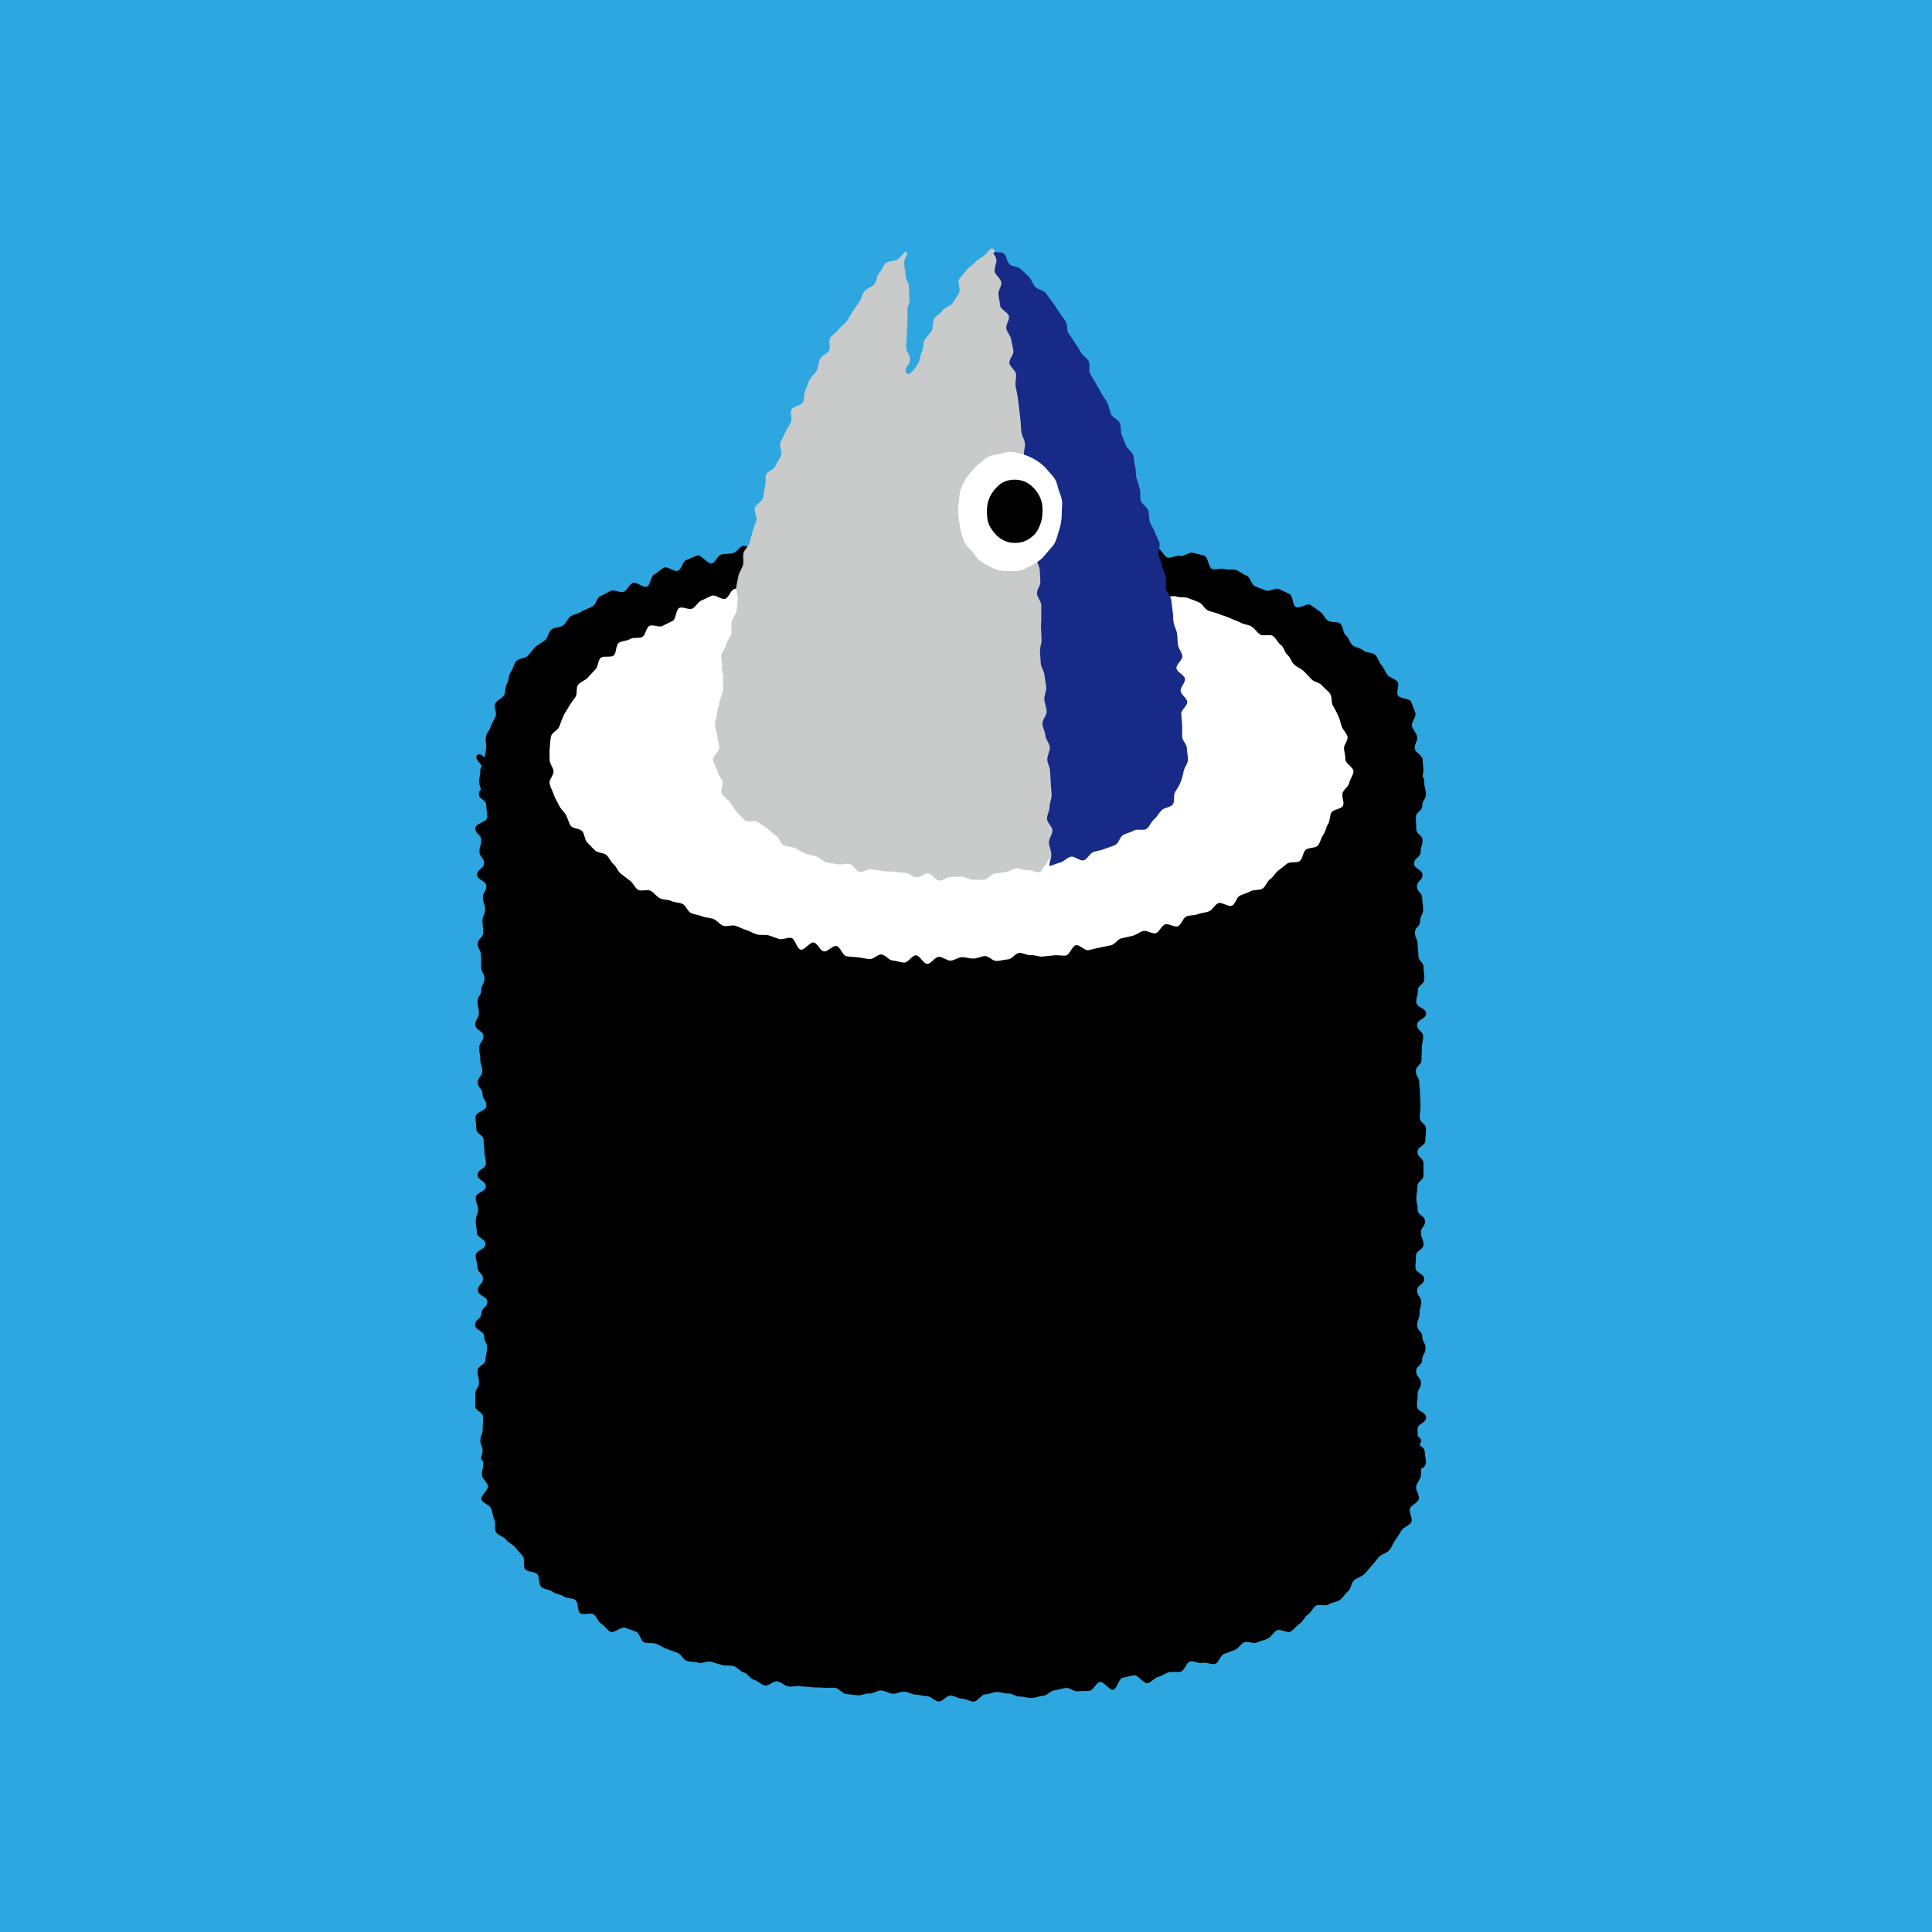 <?xml version="1.0" encoding="UTF-8"?>
<svg id="_レイヤー_1" data-name="レイヤー_1" xmlns="http://www.w3.org/2000/svg" viewBox="0 0 400 400">
  <defs>
    <style>
      .cls-1 {
        fill: #c9caca;
      }

      .cls-2 {
        fill: #fff;
      }

      .cls-3 {
        fill: #172a88;
      }

      .cls-4 {
        fill: #2ea7e0;
      }
    </style>
  </defs>
  <rect class="cls-4" x="-.5" y="-.5" width="401" height="401"/>
  <g>
    <g>
      <path d="M100.08,302.63c.85.85.77-.42,1.97-.42s1.2,1.35,2.4,1.35,1.2-.05,2.4-.05,1.2-.57,2.39-.57,1.2.49,2.39.49,1.2-.35,2.39-.35,1.2,1.02,2.39,1.02,1.2-.23,2.4-.23,1.2-.86,2.4-.86,1.2-.6,2.4-.6,1.2,1.46,2.4,1.46,1.2-.38,2.4-.38,1.2-.63,2.4-.63,1.2.34,2.4.34,1.2-1.06,2.4-1.06,1.2-.22,2.4-.22,1.2,1.41,2.39,1.41,1.2-1.13,2.39-1.13,1.2.42,2.4.42,1.2.2,2.4.2,1.2,1.05,2.4,1.05,1.2-.85,2.4-.85,1.2.63,2.4.63,1.2-1.37,2.4-1.37,1.2.06,2.4.06,1.2-.27,2.4-.27,1.2,1.73,2.4,1.73,1.2-.78,2.4-.78,1.2.48,2.4.48,1.2.37,2.4.37,1.2-1.27,2.4-1.27,1.2-.36,2.4-.36,1.2.78,2.4.78,1.2.33,2.4.33,1.2-.79,2.4-.79,1.2,1.44,2.4,1.44,1.2-.57,2.4-.57,1.2-.35,2.4-.35,1.2-.69,2.4-.69,1.2-.37,2.4-.37,1.2.89,2.4.89,1.2.16,2.4.16,1.2-.33,2.4-.33,1.2,1.13,2.4,1.13,1.2-.73,2.4-.73,1.2.04,2.4.04,1.2,1.05,2.4,1.05,1.2-2.26,2.4-2.26,1.2.49,2.4.49,1.2,1.3,2.4,1.3,1.2.14,2.4.14,1.2-.96,2.4-.96,1.2.02,2.4.02,1.2-1.12,2.4-1.12,1.2.95,2.4.95,1.2.24,2.4.24,1.2-.35,2.4-.35,1.2,1,2.4,1,1.2-.67,2.4-.67,1.2.35,2.4.35,1.2.76,2.4.76,1.2-1.21,2.4-1.21,1.2,1.35,2.4,1.35,1.2-.98,2.4-.98,1.2-.62,2.4-.62,1.2.77,2.4.77,1.2.21,2.4.21,1.2-1.21,2.4-1.21,1.2,1.22,2.4,1.22,1.2-.42,2.4-.42,1.2.45,2.4.45,1.2-.74,2.4-.74,1.2,1.35,2.4,1.35,1.2-1.01,2.41-1.01,1.2-1.37,2.4-1.37,1.2-.12,2.4-.12,1.2,2.12,2.41,2.12,1.2-.84,2.41-.84,1.2-.65,2.41-.65,1.21.31,2.41.31,2.28,1.89,3.14,1.04.21-1.93.21-3.12c0-1.19-1.45-1.19-1.45-2.39s-.05-1.19-.05-2.39c0-1.19,1.77-1.19,1.77-2.39s-1.9-1.19-1.9-2.39c0-1.19.15-1.19.15-2.39s.68-1.19.68-2.39c0-1.19-.99-1.19-.99-2.39s1.25-1.19,1.25-2.39.7-1.19.7-2.39c0-1.19-.67-1.19-.67-2.39,0-1.19-1.08-1.19-1.08-2.39,0-1.19.49-1.19.49-2.39s.34-1.2.34-2.39-.84-1.19-.84-2.39,1.46-1.19,1.46-2.39c0-1.19-1.8-1.19-1.8-2.39s.11-1.19.11-2.39c0-1.19,1.56-1.19,1.56-2.39s-.53-1.19-.53-2.39.85-1.2.85-2.39-1.53-1.2-1.53-2.39-.26-1.19-.26-2.39.19-1.19.19-2.39c0-1.19,1.27-1.19,1.27-2.39s.01-1.19.01-2.39c0-1.2-1.25-1.2-1.25-2.39,0-1.2,1.63-1.2,1.63-2.39s.14-1.19.14-2.39c0-1.19-1.3-1.19-1.3-2.39s.16-1.2.16-2.39c0-1.2-.1-1.2-.1-2.39s-.15-1.2-.15-2.39-.71-1.19-.71-2.39,1.17-1.2,1.17-2.39.07-1.2.07-2.39.26-1.2.26-2.39-1.25-1.2-1.25-2.39c0-1.2,1.87-1.2,1.87-2.39s-2.04-1.19-2.04-2.39.35-1.19.35-2.39,1.33-1.19,1.33-2.39c0-1.2-.17-1.2-.17-2.39,0-1.2-1.07-1.2-1.07-2.39s-.16-1.19-.16-2.39-.55-1.2-.55-2.39c0-1.2,1.07-1.2,1.07-2.39s.62-1.2.62-2.39-.18-1.2-.18-2.39-1.1-1.2-1.1-2.39,1.16-1.2,1.16-2.39-1.75-1.2-1.75-2.39,1.37-1.2,1.37-2.39.37-1.2.37-2.39c0-1.19-1.29-1.19-1.29-2.39,0-1.2-.08-1.2-.08-2.39s1.33-1.2,1.33-2.4.74-1.2.74-2.4-.33-1.2-.33-2.4-.59-1.2-.59-2.4.33-1.3-.51-2.15-.94.88-2.14.88-1.2-1.62-2.4-1.62-1.2-.02-2.4-.02-1.2-.27-2.39-.27-1.2,1.26-2.39,1.26-1.2.06-2.39.06-1.2-1.67-2.39-1.67-1.2,2.25-2.4,2.25-1.2-.09-2.4-.09-1.2-2.21-2.4-2.21-1.2.83-2.4.83-1.2.28-2.4.28-1.2.44-2.4.44-1.2.48-2.4.48-1.2,0-2.4,0-1.2-.37-2.4-.37-1.2-.22-2.39-.22-1.2.23-2.39.23-1.2-.85-2.4-.85-1.2.77-2.4.77-1.2.57-2.4.57-1.2-.72-2.4-.72-1.2.63-2.4.63-1.2-.63-2.4-.63-1.2-.82-2.4-.82-1.2-.41-2.4-.41-1.2,1.69-2.4,1.69-1.2-.13-2.4-.13-1.2-.57-2.4-.57-1.2-1.08-2.4-1.08-1.2.11-2.4.11-1.2.06-2.4.06-1.2,1.18-2.4,1.18-1.2-.5-2.4-.5-1.2-.82-2.4-.82-1.2.63-2.4.63-1.2,1.38-2.4,1.38-1.2-.18-2.4-.18-1.2-.97-2.4-.97-1.2.3-2.4.3-1.2-.28-2.4-.28-1.2.84-2.4.84-1.2-.58-2.4-.58-1.2.15-2.4.15-1.2.88-2.4.88-1.2-.15-2.4-.15-1.2-1.71-2.4-1.71-1.2.41-2.4.41-1.2.53-2.4.53-1.2.57-2.4.57-1.2-1.45-2.4-1.45-1.2.78-2.4.78-1.2.19-2.4.19-1.2.14-2.4.14-1.2.04-2.4.04-1.2.28-2.4.28-1.2.15-2.4.15-1.2-.58-2.4-.58-1.2-1.03-2.4-1.03-1.2-.21-2.4-.21-1.2.41-2.4.41-1.2-.5-2.4-.5-1.2-.25-2.4-.25-1.2,1.13-2.4,1.13-1.2-.79-2.4-.79-1.2.77-2.4.77-1.2.79-2.4.79-1.2.56-2.4.56-1.2-1-2.4-1-1.2.21-2.4.21-1.2-.29-2.4-.29-1.2.87-2.4.87-1.2-.77-2.4-.77-1.2.65-2.41.65-1.2-.41-2.4-.41-1.2-.27-2.4-.27-1.2,1.03-2.41,1.03-1.2-.03-2.41-.03-1.2-1.38-2.41-1.38-1.21.85-2.41.85-2.4-2.39-3.25-1.54,1.4,2.04,1.4,3.24.55,1.19.55,2.39c0,1.19-1.6,1.19-1.6,2.39s1.53,1.19,1.53,2.39.2,1.19.2,2.39-2.47,1.19-2.47,2.39,1.22,1.19,1.22,2.39-.36,1.19-.36,2.39c0,1.19.94,1.19.94,2.39s-1.42,1.19-1.42,2.39c0,1.19,1.9,1.19,1.9,2.39s-.72,1.19-.72,2.39.46,1.19.46,2.39-.53,1.2-.53,2.39.14,1.19.14,2.39c0,1.19-1.13,1.19-1.13,2.39,0,1.19.68,1.19.68,2.39,0,1.19.03,1.19.03,2.39,0,1.19.69,1.19.69,2.39,0,1.19-.67,1.19-.67,2.39,0,1.2-.77,1.2-.77,2.39s.27,1.2.27,2.39-.75,1.19-.75,2.39c0,1.19,1.7,1.19,1.7,2.39,0,1.19-.88,1.19-.88,2.39s.22,1.19.22,2.39.42,1.2.42,2.39c0,1.2-.93,1.2-.93,2.39s.98,1.19.98,2.39.81,1.19.81,2.39c0,1.2-2.25,1.2-2.25,2.39,0,1.2.14,1.2.14,2.39,0,1.2,1.53,1.2,1.53,2.39s.17,1.19.17,2.39c0,1.2.3,1.2.3,2.39s-1.72,1.2-1.72,2.39,1.71,1.2,1.71,2.39c0,1.2-2.11,1.2-2.11,2.39s.5,1.2.5,2.39c0,1.19-.49,1.19-.49,2.39s.23,1.19.23,2.39c0,1.19,1.79,1.19,1.79,2.39s-2.03,1.2-2.03,2.39.37,1.2.37,2.39,1.14,1.19,1.14,2.39c0,1.2-1.05,1.2-1.05,2.39s1.95,1.2,1.95,2.39c0,1.2-1.22,1.2-1.22,2.39s-1.3,1.2-1.3,2.39,1.88,1.2,1.88,2.39.6,1.2.6,2.39-.32,1.2-.32,2.39-1.65,1.2-1.65,2.39c0,1.2.28,1.2.28,2.39,0,1.19-.76,1.19-.76,2.39,0,1.2-.02,1.2-.02,2.39s1.63,1.2,1.63,2.4-.07,1.2-.07,2.4-.48,1.2-.48,2.4.57,1.24.43,2.43c-.12,1.06-.69,1.09.16,1.94Z"/>
      <g>
        <path d="M196.84,107.45c.8,0,1.61.96,2.41.97s1.6.26,2.4.28,1.62-.3,2.41-.27,1.56,1.06,2.36,1.1,1.64-.58,2.43-.53,1.58.45,2.37.51,1.53.88,2.33.95,1.71-1.06,2.5-.98,1.45,1.5,2.24,1.59,1.7-.79,2.49-.69,1.68-.41,2.47-.3,1.48.99,2.27,1.12,1.55.46,2.33.59,1.79-.92,2.58-.77,1.35,1.49,2.13,1.65,1.65-.09,2.43.08,1.47.78,2.24.96,1.73-.36,2.51-.17,1.22,1.7,1.99,1.9,1.81-.56,2.57-.35,1.94-.87,2.7-.64,1.59.36,2.35.6.87,2.51,1.63,2.76,1.79-.27,2.54,0,1.74-.06,2.48.23,1.39.88,2.13,1.17.96,1.85,1.69,2.16,1.49.55,2.21.88,2.07-.64,2.79-.29,1.48.68,2.18,1.04.59,2.3,1.28,2.69,2.34-.86,3.02-.46,1.32.97,1.99,1.39.99,1.45,1.64,1.89,1.9.11,2.54.58.54,1.96,1.17,2.45.79,1.53,1.39,2.04,1.63.54,2.21,1.08,1.92.35,2.47.91.76,1.52,1.28,2.11.79,1.44,1.27,2.06,1.66.8,2.1,1.45-.35,2.12.05,2.8,2.37.56,2.72,1.27c.35.73.61,1.57.9,2.31s-.92,2.02-.7,2.78.92,1.39,1.07,2.17-.58,1.64-.5,2.44,1.64,1.49,1.64,2.3.21,1.68.14,2.47-.4,1.62-.55,2.41-1.57,1.26-1.8,2.03-.47,1.46-.77,2.21.54,1.97.18,2.69-2.15.63-2.56,1.33c-.4.68-.9,1.22-1.36,1.89s.15,2.04-.35,2.67-1.12,1.13-1.66,1.74-.99,1.25-1.56,1.83-1.02,1.23-1.62,1.79-.72,1.61-1.34,2.14-1.97.13-2.61.63-1.29.91-1.95,1.38-1.43.7-2.1,1.15-.64,1.93-1.33,2.36-2.32-.77-3.02-.36-.36,2.56-1.07,2.95-1.58.46-2.3.83-2.01-.47-2.74-.11-1.35.83-2.08,1.17-1.01,1.64-1.75,1.95-1.42.77-2.16,1.07-1.29,1.11-2.05,1.4-1.87-.44-2.63-.17-1.7-.05-2.47.21-1.45.67-2.22.92-1.2,1.53-1.97,1.76-1.86-.67-2.63-.45-1.08,2.12-1.86,2.32-1.89-.92-2.67-.73-1.63.01-2.42.19-1.28,1.61-2.07,1.78-1.56.41-2.35.56-1.82-1-2.61-.85-1.69-.44-2.48-.31-1.51.59-2.3.71-1.49.83-2.28.94-1.5.83-2.3.93-1.5.97-2.3,1.06-1.77-1.44-2.57-1.36-1.59.13-2.39.2-1.61-.14-2.41-.08-1.51,1.37-2.31,1.42-1.6.15-2.4.19-1.67-1.59-2.47-1.56-1.53,2.3-2.34,2.32-1.62-.05-2.42-.05-1.61-2.19-2.42-2.19-1.6.82-2.4.81-1.61.26-2.4.24-1.62.39-2.42.36-1.63.42-2.43.38-1.61-.09-2.41-.14-1.58-.47-2.38-.53-1.59-.35-2.38-.42-1.63.09-2.42,0-1.51-1.02-2.3-1.11-1.69.58-2.48.48-1.68.36-2.47.25-1.49-.94-2.28-1.06-1.69.37-2.48.23-1.48-.9-2.27-1.04-1.42-1.1-2.21-1.25-1.48-.72-2.26-.89-1.93,1.31-2.71,1.13-1.54-.49-2.32-.68-1.42-.94-2.19-1.14-1.26-1.46-2.03-1.67-1.56-.33-2.32-.56-1.54-.41-2.3-.65-1.89.62-2.65.37-1.36-.99-2.1-1.26-1.21-1.32-1.95-1.6-1.72.01-2.45-.29-2.02.66-2.75.34-1.42-.82-2.14-1.15-1.05-1.56-1.77-1.9-1.58-.44-2.29-.81-1.29-.99-1.99-1.38-1.83-.06-2.51-.46-1.09-1.33-1.76-1.75-1.45-.74-2.1-1.19-1.85-.2-2.49-.67-1.24-1.1-1.86-1.59-.18-2.33-.78-2.85-1.47-.74-2.05-1.28-1.53-.73-2.09-1.3-1.54-.8-2.06-1.4.06-2.15-.42-2.77-1.6-.81-2.04-1.46-1.05-1.26-1.45-1.94-.93-1.36-1.27-2.07-.73-1.48-1.02-2.22-.83-1.47-1.05-2.23-.58-1.59-.73-2.37.3-1.72.22-2.52.91-1.63.91-2.43.24-1.52.32-2.31-.22-1.58-.07-2.37.82-1.38,1.04-2.15.69-1.35.99-2.1c.29-.74-.44-1.88-.09-2.6s1.4-1.01,1.81-1.71.16-1.74.62-2.41.29-1.78.79-2.42.6-1.64,1.14-2.25,1.83-.53,2.39-1.11.99-1.29,1.58-1.84,1.38-.86,2-1.39.69-1.71,1.32-2.21,1.75-.37,2.4-.84.94-1.47,1.61-1.92,1.57-.54,2.26-.98,1.5-.61,2.2-1.02.88-1.71,1.59-2.1,1.44-.75,2.16-1.12,2.05.5,2.77.15,1.08-1.46,1.81-1.8,2.21,1.07,2.96.76.78-2.24,1.53-2.55,1.3-1.11,2.05-1.4,2.06.94,2.82.67,1-1.98,1.77-2.24,1.47-.7,2.24-.94,2.25,1.88,3.02,1.65,1.18-1.62,1.96-1.84,1.63-.08,2.41-.28,1.32-1.31,2.1-1.51,1.88,1,2.66.82,1.15-2.21,1.94-2.38,1.72.38,2.51.22,1.49-.76,2.28-.9,1.67.24,2.47.1,1.56-.4,2.35-.53,1.74.87,2.54.76,1.49-.89,2.28-.99,1.58-.23,2.38-.32,1.52-.86,2.32-.94,1.66.51,2.46.44,1.65.63,2.45.57,1.57-.38,2.37-.43,1.63.66,2.43.62,1.52-1.77,2.33-1.8,1.63.83,2.43.81,1.59-.26,2.4-.27,1.6-1.44,2.4-1.44ZM268.52,157.26c0-.8.9-1.56.8-2.35s-.02-1.59-.22-2.37-.77-1.39-1.06-2.14.29-1.88-.08-2.59c-.36-.69-1.35-1.07-1.79-1.75s-.61-1.51-1.1-2.15-.44-1.76-.98-2.36-1.97-.33-2.55-.89-.27-2.1-.88-2.62-1.86-.28-2.5-.77-1.62-.44-2.29-.9-.87-1.53-1.56-1.96-1.25-1.02-1.94-1.43-1.96.28-2.67-.1-.85-1.82-1.57-2.17-1.61-.31-2.35-.65-1.28-1.06-2.02-1.37-1.75.08-2.5-.2-1.02-1.84-1.78-2.1-1.84.43-2.6.18-1.91.82-2.68.59-1.53-.33-2.3-.54-.98-2.46-1.75-2.66-1.74.42-2.52.24-1.68.28-2.46.12-1.48-.63-2.27-.78-1.32-1.61-2.11-1.75-1.6-.17-2.39-.3-1.78,1.2-2.57,1.09-1.57-.16-2.37-.25-1.39-1.94-2.19-2.01-1.76,1.74-2.55,1.67-1.56-.28-2.36-.33-1.54-.78-2.34-.82-1.62.92-2.42.89-1.56-1.3-2.36-1.31-1.6-.72-2.4-.72-1.6.67-2.39.69-1.57,1.11-2.36,1.14-1.61-.43-2.4-.39-1.61-.25-2.4-.2-1.53.95-2.31,1.01-1.72-1.32-2.51-1.24-1.39,1.95-2.18,2.04-1.58.09-2.37.19-1.8-1.32-2.59-1.2-1.5.77-2.28.91-1.74-.55-2.51-.4-1.27,1.81-2.04,1.97-1.49.59-2.26.77-1.59.18-2.35.37-1.87-.82-2.63-.61-1.56.43-2.31.66-1.15,1.67-1.9,1.91-2.05-1.03-2.79-.77-1.58.43-2.32.71-1.02,1.8-1.75,2.1-1.54.48-2.25.8-1.41.76-2.12,1.11-1.36.85-2.05,1.22-1.05,1.38-1.72,1.77-1.97-.19-2.63.23-1.39.82-2.04,1.27-1.48.73-2.1,1.21-.47,1.97-1.06,2.48-2.48-.31-3.04.23.32,2.56-.21,3.14-1.29.95-1.77,1.56-2.05.53-2.47,1.19-.74,1.51-1.1,2.21.27,1.9-.01,2.63-.37,1.5-.57,2.27.21,1.56.11,2.35-1.21,1.44-1.21,2.24-.56,1.67-.46,2.46.45,1.6.65,2.37,1.49,1.17,1.78,1.92-.45,1.93-.08,2.64,2.26.47,2.7,1.15-.25,2.05.24,2.69.72,1.48,1.27,2.08,2,.24,2.58.81,1.17.99,1.78,1.51.36,2.04,1.01,2.53.86,1.56,1.52,2.02,1.53.63,2.21,1.06,1.67.33,2.36.74,1.67.24,2.38.62,1.73.03,2.45.38.72,2.15,1.46,2.48,1.45.67,2.19.98,1.38.86,2.13,1.15,1.92-.62,2.68-.35,1.5.46,2.27.71,1.01,2.08,1.78,2.31,2.15-1.71,2.92-1.5,1.48.5,2.26.7,1.01,2.53,1.79,2.71,1.74-.45,2.52-.28,1.61.05,2.4.2,1.63-.14,2.42,0,1.63-.22,2.42-.09,1.55.24,2.35.34,1.52.57,2.31.66,1.55.4,2.34.48,1.6-.08,2.39-.01,1.52.98,2.32,1.03,1.63-.67,2.43-.63,1.6-.5,2.4-.47,1.56.76,2.36.78,1.59-.61,2.39-.61,1.59.62,2.38.61,1.62.78,2.41.76,1.62.35,2.41.31,1.5-1.77,2.29-1.82,1.59.02,2.38-.05,1.64.43,2.42.35,1.71.91,2.5.82,1.59-.31,2.37-.41,1.59-.28,2.37-.4,1.39-1.41,2.17-1.55,1.66.21,2.44.06,1.74.49,2.51.33,1.44-.96,2.21-1.14,1.22-1.71,1.98-1.9,1.57-.22,2.33-.43,1.8.49,2.56.27,1.44-.76,2.18-1.01,1.61-.25,2.35-.51,1.2-1.33,1.94-1.62,1.69-.05,2.42-.35,1.41-.77,2.12-1.09,1.06-1.46,1.76-1.81,1.47-.57,2.16-.94,2.23.73,2.91.34,1.18-1.17,1.84-1.59,1.05-1.31,1.69-1.76.95-1.37,1.57-1.85,2.17.13,2.76-.38.68-1.65,1.25-2.19.99-1.25,1.51-1.83.93-1.28,1.41-1.89.9-1.28,1.32-1.93.57-1.45.93-2.14.53-1.42.81-2.15,1.07-1.25,1.27-2.02,1.36-1.38,1.46-2.16-1.74-1.66-1.74-2.46Z"/>
        <path class="cls-2" d="M196.84,121.07c.8,0,1.59.18,2.38.19s1.59-.12,2.38-.1,1.56.61,2.35.65,1.63-.72,2.42-.67,1.65-.57,2.44-.51,1.5,1.14,2.29,1.22,1.64-.38,2.43-.29,1.5.86,2.28.97,1.63-.12,2.41,0,1.73-.65,2.51-.51,1.34,1.55,2.12,1.7,1.59.16,2.36.33,1.69-.25,2.46-.07,1.65,0,2.42.19,1.21,1.67,1.97,1.88,1.72-.22,2.48,0,1.59.29,2.34.54,1.63.21,2.37.48,1.04,1.78,1.78,2.07,1.83-.29,2.56,0,1.45.68,2.17,1.01,1.68.21,2.39.56.98,1.61,1.67,1.98,1.47.63,2.15,1.02,1.23,1.03,1.89,1.45,1.19,1.05,1.83,1.5,1.32.86,1.94,1.33,1.87.23,2.46.74,1.49.79,2.05,1.33.17,2.07.69,2.65,1.76.6,2.24,1.21.45,1.64.88,2.3,1.25,1.12,1.61,1.81.94,1.36,1.22,2.1c.29.75.34,1.6.54,2.37s.91,1.5,1.01,2.29-.19,1.67-.19,2.47-.28,1.61-.38,2.4-.06,1.64-.27,2.41-1.3,1.23-1.59,1.98-.42,1.49-.79,2.21-.69,1.39-1.13,2.07-.77,1.36-1.27,2-.96,1.24-1.5,1.84-1.5.7-2.08,1.27-.86,1.35-1.47,1.88-.49,1.92-1.13,2.41-1.39.83-2.05,1.29-2.05-.24-2.73.19-.76,1.77-1.46,2.18-1.37.81-2.08,1.19-1.36.84-2.08,1.2-1.81-.12-2.54.22-1.41.7-2.15,1.01-1.44.64-2.19.93-1.5.5-2.25.77-1.36.9-2.13,1.15-1.27,1.26-2.04,1.5-1.93-.96-2.71-.75-1.2,1.63-1.98,1.83-1.9-1.09-2.68-.91-1.43.82-2.21.99-1.31,1.56-2.09,1.71-1.87-1.43-2.66-1.3-1.32,1.74-2.11,1.87-1.78-1.24-2.57-1.13-1.42,1.37-2.22,1.46-1.57.35-2.36.43-1.7-1.14-2.49-1.08-1.58.01-2.37.07-1.55.64-2.34.68-1.59-.3-2.39-.27-1.58-.07-2.38-.05-1.58.68-2.38.68-1.6.79-2.4.78-1.56-1.34-2.35-1.37-1.63,1-2.43.96-1.59-.25-2.38-.31-1.54-.75-2.33-.81-1.64.48-2.43.4-1.49-1.01-2.28-1.1-1.65.38-2.43.28-1.72.71-2.51.59-1.33-1.8-2.11-1.94-1.7.47-2.48.32-1.47-.77-2.24-.93-1.86.97-2.63.79-1.26-1.6-2.02-1.8-1.53-.45-2.29-.66-1.77.35-2.52.12-1.66-.09-2.41-.34-.95-2.17-1.69-2.43-1.71.05-2.45-.23-1.76.09-2.49-.22-1.56-.47-2.27-.8-1.02-1.59-1.73-1.94-1.44-.68-2.13-1.05-1.61-.39-2.29-.78-1.18-1.13-1.85-1.55-1.48-.65-2.13-1.1-.84-1.54-1.46-2.01-1.34-.84-1.93-1.35-1.62-.57-2.18-1.12-1.47-.83-1.99-1.41-.21-1.91-.69-2.53-1.16-1.09-1.59-1.75-1.24-1.12-1.6-1.81-.47-1.54-.75-2.27-1.3-1.29-1.5-2.05-.53-1.61-.63-2.4.89-1.69.89-2.48-.79-1.67-.69-2.46c.1-.79.57-1.57.78-2.34s.6-1.5.89-2.25,1.32-1.11,1.69-1.82.2-1.68.64-2.35,1.26-1.02,1.76-1.65.21-1.89.75-2.49,1.14-1.14,1.72-1.71,1.04-1.26,1.65-1.78,2.03,0,2.67-.5.9-1.41,1.57-1.87,1.5-.58,2.18-1.02,1.47-.59,2.16-.99.91-1.61,1.62-1.99,1.29-.98,2.01-1.34,1.68-.16,2.42-.49,1.54-.42,2.28-.73,1.25-1.15,2-1.44,1.85.45,2.61.18,1.35-.92,2.11-1.17,1.42-.74,2.19-.97,1.38-.95,2.15-1.16,1.47-.69,2.25-.88,1.7.26,2.48.08,1.57-.24,2.36-.4,1.5-.57,2.29-.72,1.71.54,2.5.4,1.47-.8,2.26-.93,1.57-.21,2.37-.31,1.66.58,2.46.48,1.39-1.87,2.19-1.95,1.62.22,2.42.15,1.65.85,2.45.79,1.58,0,2.38-.03,1.55-.79,2.35-.82,1.59-.03,2.39-.04,1.59.32,2.39.32Z"/>
      </g>
      <path d="M196.84,254.6c-.8,0-1.61-.51-2.41-.5s-1.59.7-2.39.72-1.58.57-2.38.6-1.65-1.13-2.45-1.09-1.59.37-2.39.42-1.57.49-2.37.55-1.66-.62-2.46-.55-1.51,1.07-2.31,1.15-1.61-.03-2.41.06-1.63-.13-2.42-.03-1.52.72-2.31.83-1.62,0-2.41.12-1.43,1.14-2.22,1.28-1.99-2.02-2.77-1.88-1.14,2.57-1.93,2.73-1.92-1.37-2.7-1.2-1.18,2.09-1.95,2.27-2.06-1.72-2.83-1.53-1.55.49-2.32.7-1.6.29-2.37.5-1.16,1.78-1.93,2.01-1.91-.71-2.66-.47-1.65.18-2.4.44-.89,2.34-1.64,2.61-2.2-1.31-2.95-1.03-.85,2.25-1.59,2.55-1.84-.23-2.57.08-1.14,1.39-1.86,1.72-1.62.32-2.34.66-1.21,1.15-1.92,1.52-2.05-.42-2.75-.04-1.31.98-2,1.39-.68,1.98-1.35,2.4-1.8.17-2.45.61-1.71.39-2.35.86-1.36.91-1.98,1.4-1.56.69-2.16,1.21.18,2.63-.4,3.17-2.37-.12-2.92.44-1.05,1.27-1.57,1.86-1.09,1.24-1.57,1.87-.1,1.93-.54,2.59-.93,1.29-1.33,1.97-.36,1.58-.71,2.29-1.91.91-2.2,1.64.75,1.94.52,2.7-1.79,1.2-1.94,1.98,1.27,1.78,1.2,2.58-.62,1.5-.62,2.3-.34,1.6-.27,2.39,1.09,1.41,1.24,2.19-1.59,2.03-1.36,2.8,1.72,1.13,2.02,1.88.32,1.59.67,2.32-.07,1.89.34,2.59,1.64.89,2.09,1.55,1.38.94,1.88,1.58,1.01,1.18,1.55,1.79-.02,2.19.54,2.78,1.85.41,2.44.96.25,2.14.87,2.67,1.69.5,2.33,1,1.64.48,2.3.96,1.74.26,2.41.72.36,2.36,1.05,2.79,2.01-.22,2.71.19.93,1.59,1.64,1.98,1.15,1.27,1.87,1.64,2.38-1.18,3.1-.83,1.5.49,2.24.83.9,1.86,1.65,2.18,1.72,0,2.47.31,1.41.75,2.16,1.04,1.49.54,2.25.81,1.19,1.43,1.96,1.69,1.64.14,2.41.38,1.8-.44,2.57-.21,1.51.46,2.29.68,1.63.02,2.41.23,1.35,1.13,2.13,1.33,1.33,1.33,2.11,1.51,1.43,1.01,2.21,1.18,1.85-1.02,2.64-.86,1.46.91,2.25,1.05,1.66-.18,2.45-.05,1.61.08,2.4.2,1.61,0,2.41.11,1.61-.08,2.41.02,1.46,1.18,2.26,1.27,1.59.21,2.39.29,1.65-.45,2.45-.38,1.65-.7,2.45-.64,1.55.63,2.35.68,1.62-.46,2.42-.42,1.57.59,2.37.62,1.59.3,2.39.32,1.58,1.09,2.39,1.1,1.61-1.23,2.41-1.23,1.6.64,2.4.63,1.62.64,2.42.62,1.56-1.48,2.36-1.5,1.57-.45,2.37-.49,1.62.36,2.41.31,1.65.7,2.45.64,1.64.36,2.44.29,1.58-.39,2.38-.47,1.5-1.03,2.3-1.12,1.56-.39,2.35-.49,1.72.8,2.51.69,1.63,0,2.42-.11,1.35-1.7,2.14-1.83,1.94,1.76,2.73,1.62,1.19-2.33,1.97-2.49,1.56-.34,2.34-.5,2.05,1.82,2.83,1.64,1.4-1.11,2.18-1.3,1.47-.77,2.24-.97,1.69.08,2.46-.14,1.13-1.86,1.9-2.09,1.84.53,2.6.29,1.86.47,2.61.21,1.09-1.8,1.83-2.07,1.51-.54,2.25-.83,1.22-1.26,1.96-1.56,1.88.34,2.61.03,1.55-.49,2.27-.82,1.14-1.35,1.86-1.7,2.13.63,2.83.27,1.18-1.26,1.87-1.64,1.02-1.48,1.7-1.88,1-1.41,1.67-1.84,2.02.17,2.67-.28,1.67-.45,2.31-.92,1.05-1.31,1.68-1.8.64-1.76,1.24-2.27,1.51-.71,2.09-1.25,1.04-1.23,1.59-1.8,1-1.24,1.53-1.83,1.62-.75,2.11-1.37.79-1.44,1.23-2.09c.46-.67.92-1.34,1.31-2.02s1.67-.99,2.01-1.7-.58-2.05-.3-2.79,1.62-1.17,1.84-1.93-.7-1.84-.55-2.63.89-1.48.97-2.28.1-1.62.1-2.42-1.16-1.52-1.23-2.32,1.34-1.81,1.19-2.59-1.83-1.19-2.06-1.97-.02-1.63-.31-2.38-1.14-1.18-1.5-1.91-.34-1.56-.75-2.26.33-2.11-.12-2.78-.83-1.43-1.33-2.07-1.72-.68-2.25-1.29-.87-1.38-1.43-1.96-1.47-.78-2.07-1.33-1.66-.5-2.27-1.02-.01-2.5-.65-3-1.98-.05-2.63-.53-.54-2.04-1.21-2.49-2.48.88-3.17.45-.87-1.6-1.57-2.01-.91-1.66-1.61-2.05-1.57-.48-2.29-.85-2.04.51-2.76.16-1.5-.52-2.23-.86-.98-1.7-1.72-2.02-1.57-.39-2.32-.69-1.16-1.44-1.91-1.73-1.68-.08-2.44-.36-1.35-1.02-2.11-1.28-1.79.32-2.56.07-1.75.28-2.52.05-1.65.01-2.42-.21-1.49-.55-2.26-.75-1.48-.61-2.26-.81-1.25-1.65-2.03-1.83-1.92,1.29-2.7,1.12-1.16-2.27-1.95-2.42-1.55-.46-2.34-.61-1.52-.65-2.32-.79-1.75.75-2.55.63-1.71.62-2.5.51-1.39-1.68-2.19-1.78-1.8,1.56-2.6,1.47-1.45-1.48-2.25-1.56-1.62.13-2.42.06-1.53-.98-2.33-1.04-1.72,1.71-2.52,1.66-1.55-.78-2.36-.82-1.59-.33-2.39-.36-1.62.81-2.43.79-1.57-1.58-2.38-1.59-1.51,1.35-2.31,1.35c-.06.01-.1-.5-.1-.5Z"/>
      <path class="cls-2" d="M196.84,116.19c-.8,0-1.61-1.17-2.4-1.16s-1.61-.06-2.4-.04-1.58.65-2.37.68-1.55.98-2.34,1.02-1.61-.32-2.4-.26-1.5,1.11-2.29,1.18-1.65-.66-2.44-.57-1.73-1.08-2.51-.98-1.6.17-2.39.27-1.31,2.15-2.09,2.26-1.6,0-2.38.13-1.67-.32-2.45-.17-1.69-.33-2.47-.17-1.45.9-2.22,1.07-1.59.19-2.36.38-1.56.34-2.33.53-1.55.39-2.31.6-1.49.59-2.25.82-1.69-.06-2.44.18-1.09,1.76-1.84,2.02-2.03-.92-2.76-.65-1.46.71-2.19,1-1.17,1.37-1.89,1.68-1.97-.48-2.68-.15-.66,2.34-1.37,2.69-1.42.68-2.12,1.05-2.04-.4-2.72,0-.76,1.84-1.43,2.25-1.88.01-2.54.45-1.73.35-2.37.81-.42,2.11-1.03,2.6-2.11-.01-2.7.5-.51,1.83-1.07,2.38-1.1,1.15-1.62,1.73-1.5.84-1.98,1.45-.11,1.9-.55,2.54-.94,1.24-1.32,1.92-.86,1.31-1.18,2.02-.58,1.44-.84,2.18-1.53,1.23-1.71,2-.18,1.64-.27,2.43-.03,1.63-.03,2.43.72,1.56.81,2.35-.99,1.82-.81,2.59.63,1.56.88,2.32.74,1.47,1.07,2.2,1.04,1.28,1.43,1.98.54,1.56.99,2.22,1.91.54,2.41,1.17.44,1.66.98,2.26,1.09,1.14,1.66,1.7,1.73.41,2.34.94.85,1.4,1.48,1.9.85,1.48,1.5,1.96,1.24,1,1.9,1.45.97,1.46,1.65,1.88,1.95-.16,2.65.23,1.17,1.15,1.88,1.53,1.66.21,2.38.57,1.6.27,2.33.61,1.03,1.57,1.76,1.89,1.56.38,2.3.68,1.59.27,2.34.55,1.27,1.14,2.03,1.4,1.75-.25,2.51,0,1.45.64,2.22.87,1.44.7,2.21.92,1.64,0,2.41.19,1.48.58,2.26.76,1.7-.39,2.48-.22,1.14,2.27,1.93,2.43,1.93-1.63,2.71-1.49,1.3,1.72,2.09,1.85,1.8-1.25,2.59-1.13,1.31,2.03,2.1,2.14,1.6.12,2.39.21,1.58.3,2.37.38,1.69-1.03,2.49-.96,1.5,1.18,2.3,1.24,1.58.39,2.37.44,1.67-1.55,2.47-1.51,1.53,1.75,2.33,1.77,1.62-1.48,2.42-1.47,1.58.79,2.38.79,1.59-.7,2.38-.71,1.6.31,2.39.29,1.57-.47,2.36-.51,1.65,1.06,2.44,1.01,1.59-.28,2.38-.34,1.49-1.26,2.28-1.33,1.65.55,2.43.47,1.65.38,2.43.28,1.6-.13,2.38-.24,1.64.15,2.43.03,1.3-2.01,2.08-2.14,1.82,1.18,2.6,1.03,1.56-.39,2.34-.54,1.58-.31,2.35-.48,1.35-1.25,2.12-1.43,1.56-.32,2.32-.52,1.43-.78,2.19-.99,1.85.67,2.61.44,1.18-1.58,1.93-1.82,1.9.65,2.64.39,1.06-1.78,1.79-2.05,1.64-.16,2.37-.45,1.6-.3,2.32-.6,1.14-1.34,1.86-1.67,2.17.85,2.88.5.93-1.71,1.63-2.07,1.53-.52,2.22-.91,1.8-.13,2.46-.54.94-1.53,1.59-1.96,1.03-1.3,1.66-1.76,1.24-.97,1.85-1.46,2.05-.05,2.64-.56.61-1.72,1.17-2.27,2.01-.32,2.54-.9.64-1.62,1.13-2.24.56-1.59,1-2.24.28-1.67.67-2.35,2.09-.72,2.42-1.44-.35-1.88-.1-2.62,1.22-1.32,1.39-2.09.79-1.55.88-2.34-1.67-1.68-1.67-2.48-.21-1.47-.3-2.26.9-1.71.72-2.48-.93-1.36-1.19-2.12-.39-1.5-.73-2.23c-.33-.71-.69-1.38-1.09-2.08s-.13-1.78-.58-2.45-1.19-1.11-1.69-1.74-1.61-.67-2.16-1.27-1.04-1.13-1.62-1.69-1.35-.8-1.95-1.33-.76-1.5-1.39-2-.74-1.63-1.4-2.1-.98-1.4-1.65-1.85-1.96.11-2.65-.31-1.09-1.27-1.79-1.66-1.57-.42-2.28-.8-1.47-.58-2.19-.94-1.5-.5-2.23-.83-1.53-.41-2.27-.73-1.13-1.39-1.88-1.69-1.47-.6-2.22-.88-1.66-.06-2.42-.32-1.71.17-2.47-.08-1.36-.89-2.13-1.12-1.64.01-2.41-.2-1.4-.84-2.17-1.04-1.48-.59-2.26-.77-1.34-1.24-2.12-1.41-1.77.71-2.55.55-1.45-.85-2.23-.99-1.47-.83-2.26-.97-1.75.95-2.54.83-1.6.1-2.39,0-1.51-.58-2.31-.67-1.5-.86-2.29-.94-1.54-.57-2.34-.64-1.6.08-2.4.02-1.63.63-2.43.59-1.59.09-2.39.05-1.55-.93-2.35-.95-1.59-.24-2.39-.26-1.37,1.2-2.17,1.2c-.11.03-.22-.52-.22-.52Z"/>
    </g>
    <g>
      <path class="cls-1" d="M216.69,178.92c-.73.17-.79,1.51-1.54,1.66s-1.66-.56-2.41-.43-1.59-.46-2.35-.35-1.42.68-2.18.77-1.49.21-2.26.28-1.43,1.25-2.19,1.3-1.54-.03-2.3,0-1.55-.66-2.32-.64-1.52.04-2.28.04-1.59.8-2.37.78-1.53-1.46-2.31-1.49-1.63.86-2.4.8-1.51-.84-2.29-.91-1.56-.14-2.34-.24-1.58-.01-2.35-.13-1.55-.25-2.32-.39-1.75.69-2.51.53-1.3-1.44-2.06-1.62-1.7.25-2.45.05-1.62-.15-2.36-.38-1.36-.97-2.09-1.23-1.57-.33-2.29-.62-1.39-.81-2.1-1.12-1.65-.25-2.34-.59-.95-1.6-1.62-1.98-1.17-1.06-1.82-1.48-1.27-.86-1.89-1.32-2.14.13-2.72-.37c-.61-.53-1.17-1.17-1.69-1.72-.56-.58-.91-1.38-1.37-1.99-.49-.64-1.32-1.12-1.7-1.78s.33-1.94.06-2.66-.86-1.35-1.01-2.11-.89-1.54-.89-2.33,1.26-1.58,1.28-2.38-.42-1.6-.39-2.4-.55-1.62-.51-2.43.4-1.57.46-2.38.43-1.56.51-2.36.61-1.53.7-2.33-.05-1.6.05-2.4-.35-1.65-.24-2.45-.25-1.66-.13-2.45.87-1.48,1-2.28.92-1.46,1.07-2.25-.1-1.64.05-2.42.87-1.45,1.03-2.24.06-1.61.23-2.4-.5-1.75-.32-2.53.29-1.58.47-2.36.75-1.47.94-2.24-.09-1.68.11-2.45,1.06-1.38,1.27-2.15.39-1.55.61-2.32.57-1.5.79-2.27-.56-1.85-.33-2.61c.24-.77,1.42-1.24,1.66-2,.25-.76.2-1.62.45-2.38s-.04-1.71.22-2.47,1.67-1.11,1.94-1.86.87-1.38,1.16-2.13-.45-1.89-.16-2.63.75-1.43,1.04-2.17.86-1.38,1.17-2.12-.24-1.85.08-2.58,2.08-.83,2.4-1.56.15-1.69.49-2.41.55-1.52.9-2.23,1.11-1.23,1.48-1.94.3-1.65.68-2.35,1.46-1.03,1.84-1.72c.4-.71-.17-1.95.24-2.63s1.33-1.08,1.75-1.75,1.27-1.08,1.71-1.74.79-1.39,1.24-2.04.88-1.33,1.35-1.96.56-1.59,1.06-2.2,1.5-.82,2.02-1.41.46-1.76,1.01-2.32.8-1.54,1.37-2.07c.61-.55,1.88-.31,2.49-.79.64-.51,1.14-1.25,1.78-1.68.41,1.17-.49,1.27-.45,2.51s.26,1.23.29,2.48.67,1.22.7,2.47.07,1.24.1,2.48-.46,1.25-.42,2.49-.03,1.24,0,2.49-.18,1.25-.14,2.49-.15,1.25-.11,2.49c.03,1.24.76,1.22.79,2.47.03,1.24-1.18,1.51-.83,2.7.34,1.15,1.85-.62,2.56-1.93.33-.6.3-1.53.74-2.33.36-.65.13-1.7.55-2.44.38-.67,1.06-1.2,1.47-1.92.39-.68.11-1.77.52-2.47s1.35-1.06,1.77-1.75,1.67-.86,2.09-1.54.86-1.35,1.28-2.02-.41-2.2.02-2.85c.46-.7,1.08-1.27,1.52-1.89.5-.7,1.36-1.08,1.82-1.66.57-.72,1.45-.98,1.93-1.46.88-.87,1.29-1.6,1.73-1.34.81.9.33.78,1.09,2.17.32.59.67,1.32,1.1,2.15.34.65.69,1.38,1.08,2.17.33.68.8,1.35,1.17,2.12.33.69.28,1.6.63,2.37.32.7,1.61,1.01,1.95,1.78.31.71-.48,1.94-.15,2.71.31.72.72,1.41,1.04,2.18.3.73,1.2,1.23,1.51,2s-.31,1.83-.02,2.6,1.93.98,2.21,1.76.53,1.52.8,2.29-.45,1.85-.18,2.63,1.42,1.22,1.67,2-.25,1.77,0,2.55-.04,1.69.2,2.47,1.55,1.21,1.78,2c.22.77-.58,1.83-.36,2.62s1.2,1.34,1.41,2.13.44,1.55.64,2.34-.05,1.67.15,2.46,1.2,1.37,1.38,2.17.28,1.59.45,2.39.24,1.6.4,2.4.34,1.58.5,2.38-.55,1.74-.4,2.54.39,1.56.53,2.36.35,1.57.48,2.38.77,1.51.89,2.32-.74,1.73-.63,2.54.38,1.57.48,2.38.33,1.58.42,2.39c.09.8.47,1.57.55,2.38s-.11,1.63-.04,2.44,1.11,1.53,1.18,2.34-.45,1.65-.4,2.47c.05.82.11,1.65.16,2.49s.8,1.61.85,2.45c.05.82-.31,1.68-.26,2.51.04.82-.43,1.68-.38,2.51s0,1.66.04,2.49-.47,1.68-.43,2.52.97,1.61,1.01,2.45-.28,1.67-.24,2.51.51,1.64.54,2.48c.03.78.22,1.73-.04,2.52-.24.71-1.31,1.14-1.73,1.85-.38.66-.66,1.41-1.15,2.07-.46.62-.76,1.4-1.28,2.02s-1.4.87-1.93,1.47-.58,1.6-1.11,2.19-1.14,1.11-1.64,1.71-1.17,1.11-1.62,1.74c-.48.66-.61,1.5-.99,2.16-.4.72-.85,1.33-1.08,2.06-.25.78-1.09,1.09-1.09,1.87Z"/>
      <path class="cls-3" d="M245.96,157.27c0,.8-.73,1.57-.88,2.35s-.34,1.53-.63,2.28-.73,1.37-1.15,2.07,0,1.95-.5,2.6c-.48.61-1.75.61-2.32,1.2-.54.56-.91,1.33-1.54,1.86s-.89,1.48-1.55,1.96-1.96-.06-2.65.37-1.49.51-2.2.91-.89,1.69-1.62,2.05-1.51.53-2.25.85-1.56.36-2.32.65-1.18,1.43-1.95,1.69-1.97-.96-2.75-.73-1.36.98-2.14,1.19-1.48.55-2.27.74c0-.82.44-1.62.43-2.44s-.5-1.63-.51-2.45.75-1.65.74-2.47-1.12-1.62-1.13-2.44.55-1.65.53-2.46.45-1.65.43-2.46-.16-1.64-.18-2.45-.11-1.63-.13-2.45-.56-1.62-.59-2.43c-.03-.83.56-1.69.53-2.52s-.88-1.63-.92-2.46-.59-1.64-.62-2.47.92-1.71.88-2.54-.44-1.65-.48-2.47.43-1.69.39-2.51-.31-1.65-.35-2.48-.72-1.62-.77-2.45-.13-1.66-.18-2.48c-.05-.8.38-1.63.33-2.43-.05-.8-.04-1.61-.1-2.4s.09-1.62.04-2.41.06-1.62,0-2.41-.83-1.55-.89-2.34.78-1.68.71-2.47-.06-1.61-.13-2.4-.6-1.56-.67-2.36-.84-1.54-.91-2.33.17-1.63.1-2.42-.92-1.53-1-2.32.46-1.66.38-2.45.8-1.7.72-2.49-.15-1.61-.23-2.39-1.67-1.44-1.76-2.22,0-1.62-.08-2.41.27-1.65.18-2.44.3-1.66.2-2.44-.64-1.54-.74-2.33-.08-1.62-.18-2.4-.17-1.61-.27-2.39-.2-1.6-.3-2.39-.34-1.59-.45-2.37.2-1.66.09-2.44-1.25-1.46-1.36-2.23c-.12-.81.94-1.78.83-2.55-.12-.81-.35-1.59-.47-2.36-.12-.81-.88-1.51-1-2.27-.13-.82.68-1.76.55-2.52-.13-.82-1.67-1.38-1.8-2.13-.14-.83-.25-1.62-.38-2.36-.14-.84.72-1.8.59-2.54-.15-.86-1.21-1.48-1.34-2.19-.17-.92.44-1.84.32-2.5-.29-1.54-1.12-.95-.21-1.71.67.39,1.04-.06,1.71.41s.62,1.75,1.25,2.26,1.7.41,2.29.96,1.16,1.07,1.72,1.65.75,1.44,1.29,2.04,1.66.65,2.17,1.28.93,1.29,1.42,1.93.87,1.33,1.33,1.99.92,1.29,1.37,1.95.15,1.78.58,2.45.92,1.27,1.33,1.96.87,1.31,1.26,2.01,1.23,1.12,1.61,1.82-.11,1.83.26,2.55.86,1.32,1.21,2.04.81,1.35,1.16,2.07.93,1.3,1.26,2.03.4,1.54.72,2.27,1.51,1.08,1.82,1.81.09,1.68.38,2.42.59,1.47.87,2.21,1.21,1.24,1.49,1.99.17,1.63.43,2.38c.26.74.04,1.66.3,2.41s.42,1.52.67,2.28-.03,1.66.2,2.42,1.31,1.25,1.54,2.01.12,1.61.34,2.37.86,1.41,1.06,2.17.74,1.45.94,2.21-.37,1.73-.18,2.5.56,1.49.73,2.27.6,1.49.77,2.27-.14,1.65.02,2.43.92,1.43,1.07,2.21.17,1.58.31,2.37.07,1.6.2,2.38c.13.78.59,1.51.71,2.3s.09,1.59.2,2.38.81,1.5.91,2.28-1.32,1.76-1.23,2.55,1.69,1.41,1.77,2.2-.97,1.69-.9,2.48,1.31,1.49,1.37,2.28-1.29,1.68-1.25,2.47.16,1.57.19,2.36-.02,1.58,0,2.37c.02.79.96,1.56.97,2.35s.24,1.59.24,2.38Z"/>
    </g>
    <path class="cls-2" d="M219.84,105.91c0,.77-.05,1.51-.17,2.24s-.32,1.47-.56,2.17-.39,1.48-.76,2.14-.94,1.19-1.42,1.77-.94,1.19-1.53,1.66-1.24.85-1.91,1.19-1.33.78-2.07.96-1.5.21-2.28.21-1.55-.02-2.28-.19-1.45-.51-2.13-.85-1.35-.72-1.95-1.2-.96-1.17-1.45-1.76-1.13-1.05-1.51-1.72-.53-1.42-.78-2.15-.3-1.46-.42-2.22-.27-1.47-.27-2.24.06-1.52.18-2.26.11-1.56.35-2.26.59-1.44.96-2.09.92-1.23,1.4-1.81,1.03-1.13,1.61-1.6,1.16-1.03,1.84-1.37,1.48-.35,2.22-.53,1.45-.44,2.23-.44,1.51.22,2.24.4,1.44.43,2.12.77,1.32.72,1.92,1.19,1.12,1,1.61,1.59,1.07,1.11,1.44,1.78.48,1.44.73,2.17.55,1.41.67,2.17-.04,1.5-.04,2.28Z"/>
    <path d="M215.83,105.91c0,.84-.1,1.65-.36,2.39-.27.79-.62,1.55-1.12,2.16s-1.22,1.11-1.94,1.47-1.51.47-2.35.47-1.6-.18-2.31-.54-1.33-.86-1.85-1.5-.98-1.27-1.26-2.06c-.26-.74-.3-1.55-.3-2.4s.08-1.64.34-2.38c.27-.79.69-1.49,1.19-2.09s1.11-1.23,1.83-1.59,1.54-.53,2.37-.53,1.66.17,2.38.53,1.35.92,1.88,1.55.94,1.32,1.21,2.12c.26.74.31,1.57.31,2.41Z"/>
  </g>
</svg>